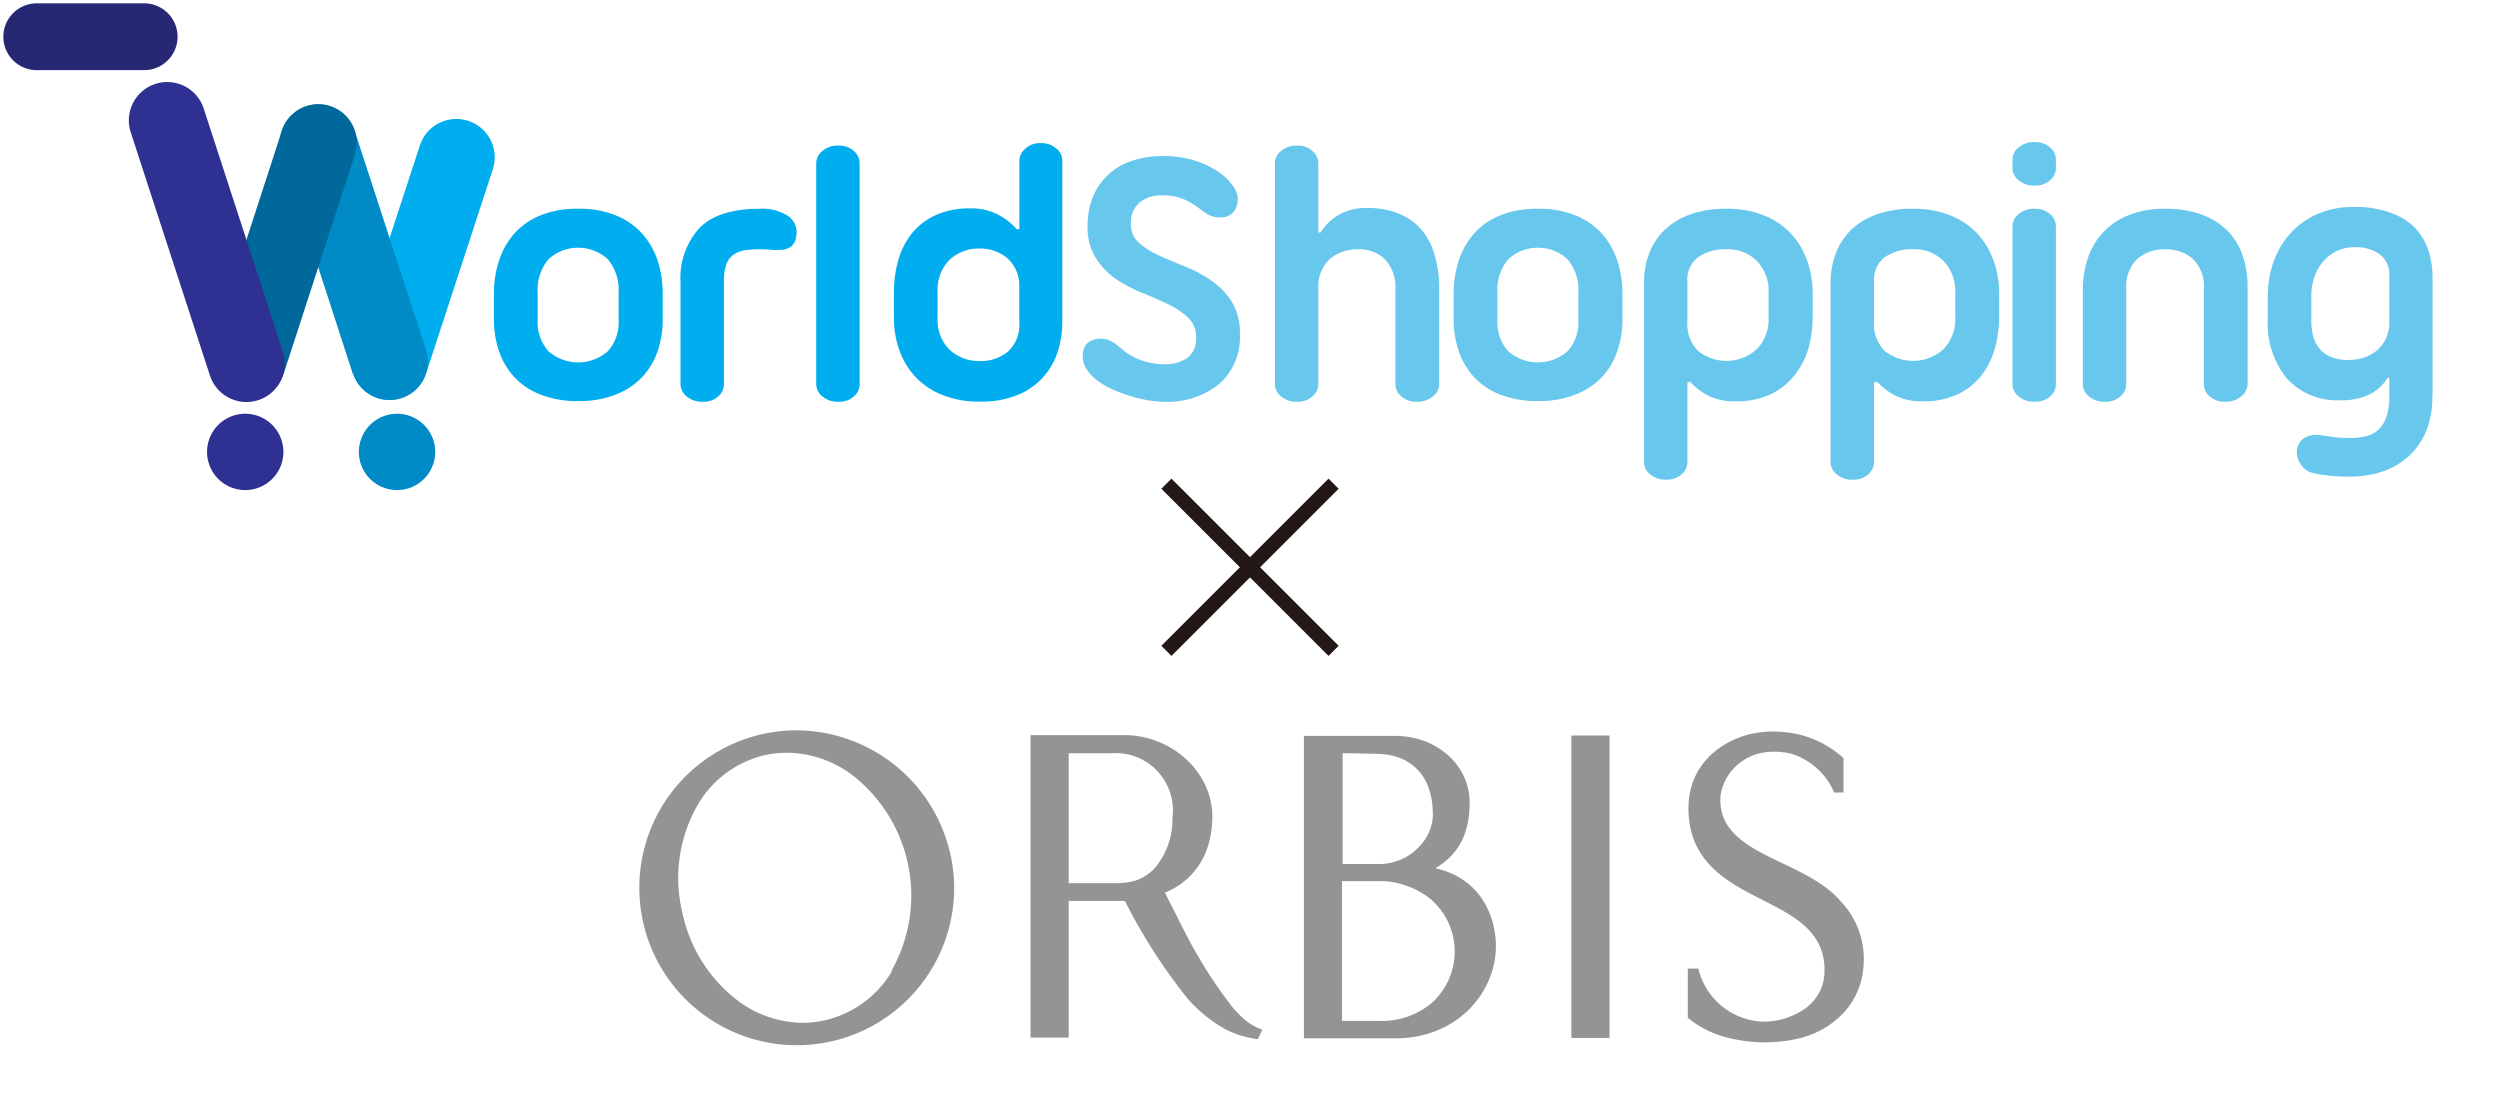 <svg id="Layer_1" data-name="Layer 1" xmlns="http://www.w3.org/2000/svg" viewBox="0 0 262 117"><defs><style>.cls-1,.cls-3{fill:#00adee;}.cls-2{fill:#68c7ec;}.cls-3,.cls-4,.cls-5,.cls-6,.cls-7{fill-rule:evenodd;}.cls-4{fill:#008bc6;}.cls-5{fill:#00689b;}.cls-6{fill:#272873;}.cls-7{fill:#2e3191;}.cls-8{fill:none;stroke:#231815;stroke-miterlimit:10;stroke-width:1.5px;}.cls-9{fill:#949495;}</style></defs><path class="cls-1" d="M79.61,26.12a10.6,10.6,0,0,0-1.56.11,2.89,2.89,0,0,0-1.19.47,2.17,2.17,0,0,0-.74,1,5.07,5.07,0,0,0-.25,1.71V40.28a1.71,1.71,0,0,1-.6,1.26,2.24,2.24,0,0,1-1.61.56,2.47,2.47,0,0,1-1.7-.56,1.69,1.69,0,0,1-.64-1.26V29.58a7.78,7.78,0,0,1,2-5.7c1.33-1.34,3.43-2,6.31-2a4.93,4.93,0,0,1,3,.78,2.08,2.08,0,0,1,.8,2.17,1.52,1.52,0,0,1-.51,1,1.91,1.91,0,0,1-.93.35,7.61,7.61,0,0,1-1.17,0q-.61-.06-1.2-.06Z"/><path class="cls-1" d="M85.54,17.09a1.64,1.64,0,0,1,.64-1.26,2.45,2.45,0,0,1,1.69-.57,2.26,2.26,0,0,1,1.62.57,1.7,1.7,0,0,1,.6,1.26V40.28a1.71,1.71,0,0,1-.6,1.26,2.25,2.25,0,0,1-1.62.56,2.45,2.45,0,0,1-1.69-.56,1.66,1.66,0,0,1-.64-1.26V17.09Z"/><path class="cls-1" d="M101.74,21.84a6,6,0,0,1,2.82.64,6.86,6.86,0,0,1,2,1.54l.27,0V16.86a1.68,1.68,0,0,1,.6-1.26A2.22,2.22,0,0,1,109,15a2.42,2.42,0,0,1,1.71.57,1.64,1.64,0,0,1,.62,1.26V33.62A10.3,10.3,0,0,1,110.8,37a7.3,7.3,0,0,1-1.62,2.68,7.38,7.38,0,0,1-2.68,1.77,10.05,10.05,0,0,1-3.75.64,10.35,10.35,0,0,1-4-.7,7.88,7.88,0,0,1-2.82-1.9,8.07,8.07,0,0,1-1.69-2.82,10.32,10.32,0,0,1-.56-3.45V30.71a12.45,12.45,0,0,1,.46-3.45,8,8,0,0,1,1.44-2.82,6.89,6.89,0,0,1,2.49-1.9,8.63,8.63,0,0,1,3.66-.7Zm1,16a4.44,4.44,0,0,0,2.9-1,3.79,3.79,0,0,0,1.18-3.11V30.05a3.84,3.84,0,0,0-1.26-3,4.39,4.39,0,0,0-2.82-1,4.45,4.45,0,0,0-3.25,1.2,4.39,4.39,0,0,0-1.23,3.27v2.84a4.39,4.39,0,0,0,1.23,3.27,4.45,4.45,0,0,0,3.25,1.2Z"/><path class="cls-2" d="M121.88,42.1a9.41,9.41,0,0,1-1.44-.13,14.68,14.68,0,0,1-1.79-.41,15.69,15.69,0,0,1-1.85-.66,8.7,8.7,0,0,1-1.65-.92,4.86,4.86,0,0,1-1.21-1.18,2.53,2.53,0,0,1-.47-1.48c0-1.22.68-1.83,2-1.83a2.34,2.34,0,0,1,1.16.37,7.53,7.53,0,0,1,.94.72,6.17,6.17,0,0,0,1.86,1.11,6.91,6.91,0,0,0,2.57.48,3.92,3.92,0,0,0,2.45-.68,2.52,2.52,0,0,0,.9-2.15,2.71,2.71,0,0,0-.84-2.05,8.42,8.42,0,0,0-2.12-1.42c-.86-.41-1.77-.81-2.74-1.2a14.38,14.38,0,0,1-2.74-1.46A7.34,7.34,0,0,1,114.82,27a6,6,0,0,1-.84-3.32,7.77,7.77,0,0,1,.54-3,6.57,6.57,0,0,1,4-3.79,9.92,9.92,0,0,1,3.34-.53,10.66,10.66,0,0,1,3.41.49,9.47,9.47,0,0,1,2.45,1.18,6,6,0,0,1,1.5,1.46,2.53,2.53,0,0,1,.5,1.27,2.29,2.29,0,0,1-.45,1.46,1.79,1.79,0,0,1-1.49.56,2.23,2.23,0,0,1-1.11-.27,6.44,6.44,0,0,1-.92-.62,8.39,8.39,0,0,0-1.44-.9,5.59,5.59,0,0,0-2.6-.51,3.46,3.46,0,0,0-2.3.76,2.75,2.75,0,0,0-.89,2.2,2.5,2.5,0,0,0,.84,2,8.15,8.15,0,0,0,2.1,1.33c.84.39,1.75.77,2.74,1.16A13.8,13.8,0,0,1,127,29.44a7.73,7.73,0,0,1,2.1,2.2,6.28,6.28,0,0,1,.84,3.42,6.55,6.55,0,0,1-2.14,5.16,8.68,8.68,0,0,1-5.91,1.88Z"/><path class="cls-2" d="M150.83,40.28a1.63,1.63,0,0,1-.67,1.26,2.45,2.45,0,0,1-1.67.56,2.31,2.31,0,0,1-1.63-.56,1.67,1.67,0,0,1-.62-1.26v-10a4.3,4.3,0,0,0-1-3,3.81,3.81,0,0,0-3-1.15,4.37,4.37,0,0,0-2.86,1,3.92,3.92,0,0,0-1.22,3V40.28a1.69,1.69,0,0,1-.61,1.26,2.24,2.24,0,0,1-1.61.56,2.45,2.45,0,0,1-1.69-.56,1.66,1.66,0,0,1-.64-1.26V17.09a1.64,1.64,0,0,1,.64-1.26,2.45,2.45,0,0,1,1.69-.57,2.25,2.25,0,0,1,1.61.57,1.67,1.67,0,0,1,.61,1.26v7.28l.23,0a5.47,5.47,0,0,1,1.91-1.85,5.56,5.56,0,0,1,2.91-.72,8.53,8.53,0,0,1,3.6.68,6.17,6.17,0,0,1,2.35,1.83A7.28,7.28,0,0,1,150.42,27a12.34,12.34,0,0,1,.41,3.19V40.28Z"/><path class="cls-2" d="M152.34,30.78a11.11,11.11,0,0,1,.53-3.44,8.18,8.18,0,0,1,1.59-2.84,7.32,7.32,0,0,1,2.74-1.92,10.21,10.21,0,0,1,4-.7,10.1,10.1,0,0,1,3.93.7,7.4,7.4,0,0,1,2.76,1.92,7.77,7.77,0,0,1,1.61,2.84,10.82,10.82,0,0,1,.53,3.44v2.69a9.93,9.93,0,0,1-.53,3.3,7.24,7.24,0,0,1-1.61,2.73,7.47,7.47,0,0,1-2.76,1.84,10.3,10.3,0,0,1-3.93.69,10.4,10.4,0,0,1-4-.69,7.39,7.39,0,0,1-2.74-1.84,7.61,7.61,0,0,1-1.59-2.73,10.19,10.19,0,0,1-.53-3.3V30.78Zm4.59,2.73a4.55,4.55,0,0,0,1.13,3.3,4.72,4.72,0,0,0,6.22,0,4.55,4.55,0,0,0,1.13-3.3v-2.8a5,5,0,0,0-1.13-3.54,4.6,4.6,0,0,0-6.22,0,5,5,0,0,0-1.13,3.54v2.8Z"/><path class="cls-2" d="M176.84,40.08v8.36a1.69,1.69,0,0,1-.61,1.27,2.29,2.29,0,0,1-1.61.56,2.48,2.48,0,0,1-1.69-.56,1.66,1.66,0,0,1-.64-1.27V29.66a8.67,8.67,0,0,1,.54-3.1,6.83,6.83,0,0,1,1.63-2.47,7.55,7.55,0,0,1,2.71-1.63,10.94,10.94,0,0,1,3.75-.58,10.19,10.19,0,0,1,4,.72,7.79,7.79,0,0,1,2.82,1.94,8.27,8.27,0,0,1,1.67,2.84,10.26,10.26,0,0,1,.56,3.44v2.3a12.38,12.38,0,0,1-.46,3.44A8.11,8.11,0,0,1,188,39.4a6.88,6.88,0,0,1-2.49,1.94,8.47,8.47,0,0,1-3.66.72,6.12,6.12,0,0,1-2.74-.56,6.87,6.87,0,0,1-2-1.5l-.31.08Zm0-6.42A3.93,3.93,0,0,0,178,36.81a4.75,4.75,0,0,0,6.13-.23,4.49,4.49,0,0,0,1.22-3.31v-2.6a4.49,4.49,0,0,0-1.22-3.31,4.31,4.31,0,0,0-3.21-1.24,5,5,0,0,0-2.92.81,2.91,2.91,0,0,0-1.16,2.57v4.16Z"/><path class="cls-2" d="M196.4,40.08v8.36a1.73,1.73,0,0,1-.61,1.27,2.29,2.29,0,0,1-1.61.56,2.48,2.48,0,0,1-1.69-.56,1.68,1.68,0,0,1-.65-1.27V29.66a8.67,8.67,0,0,1,.55-3.1A6.83,6.83,0,0,1,194,24.09a7.55,7.55,0,0,1,2.71-1.63,10.94,10.94,0,0,1,3.75-.58,10.19,10.19,0,0,1,4,.72,7.79,7.79,0,0,1,2.82,1.94,8.27,8.27,0,0,1,1.67,2.84,10.26,10.26,0,0,1,.56,3.44v2.3a12.38,12.38,0,0,1-.46,3.44,8.11,8.11,0,0,1-1.44,2.84,6.88,6.88,0,0,1-2.49,1.94,8.47,8.47,0,0,1-3.66.72,6.09,6.09,0,0,1-2.74-.56,6.74,6.74,0,0,1-2-1.5l-.31.08Zm0-6.42a3.93,3.93,0,0,0,1.16,3.15,4.75,4.75,0,0,0,6.13-.23,4.53,4.53,0,0,0,1.22-3.31v-2.6a4.53,4.53,0,0,0-1.22-3.31,4.31,4.31,0,0,0-3.21-1.24,5,5,0,0,0-2.92.81,2.91,2.91,0,0,0-1.16,2.57v4.16Z"/><path class="cls-2" d="M210.91,23.71a1.66,1.66,0,0,1,.64-1.27,2.5,2.5,0,0,1,1.69-.56,2.29,2.29,0,0,1,1.61.56,1.69,1.69,0,0,1,.61,1.27V40.28a1.69,1.69,0,0,1-.61,1.26,2.24,2.24,0,0,1-1.61.56,2.45,2.45,0,0,1-1.69-.56,1.66,1.66,0,0,1-.64-1.26V23.71Zm0-7a1.64,1.64,0,0,1,.64-1.26,2.5,2.5,0,0,1,1.69-.56,2.29,2.29,0,0,1,1.61.56,1.67,1.67,0,0,1,.61,1.26v.92a1.67,1.67,0,0,1-.61,1.26,2.29,2.29,0,0,1-1.61.56,2.5,2.5,0,0,1-1.69-.56,1.64,1.64,0,0,1-.64-1.26v-.92Z"/><path class="cls-2" d="M226.91,21.88a10.94,10.94,0,0,1,3.75.58,7.45,7.45,0,0,1,2.71,1.65A6.88,6.88,0,0,1,235,26.7a9.93,9.93,0,0,1,.55,3.35V40.28a1.67,1.67,0,0,1-.67,1.26,2.45,2.45,0,0,1-1.67.56,2.31,2.31,0,0,1-1.63-.56,1.67,1.67,0,0,1-.62-1.26v-10a4,4,0,0,0-1.15-3.15,4.2,4.2,0,0,0-2.9-1,4.27,4.27,0,0,0-2.92,1,4,4,0,0,0-1.16,3.15v10a1.69,1.69,0,0,1-.61,1.26,2.24,2.24,0,0,1-1.61.56,2.45,2.45,0,0,1-1.69-.56,1.66,1.66,0,0,1-.64-1.26V30.43a10.44,10.44,0,0,1,.54-3.4,7.24,7.24,0,0,1,4.34-4.51,10,10,0,0,1,3.75-.64Z"/><path class="cls-2" d="M254.91,41.55a9.29,9.29,0,0,1-.7,3.75,7.44,7.44,0,0,1-1.89,2.61,7.78,7.78,0,0,1-2.74,1.54,10.75,10.75,0,0,1-3.27.5,20.81,20.81,0,0,1-2.64-.15,8.38,8.38,0,0,1-1.67-.35,2.36,2.36,0,0,1-1.29-2,1.81,1.81,0,0,1,.53-1.36,2.22,2.22,0,0,1,1.61-.5,7.36,7.36,0,0,1,1.23.15,12.54,12.54,0,0,0,2.23.16,7,7,0,0,0,1.64-.18,3,3,0,0,0,1.28-.66,3.21,3.21,0,0,0,.85-1.32,6.36,6.36,0,0,0,.32-2.2V39.64l-.16-.07a4.67,4.67,0,0,1-1.81,1.71,6.41,6.41,0,0,1-3.13.66,7.07,7.07,0,0,1-5.64-2.28,9.16,9.16,0,0,1-2-6.24V31.13a11.11,11.11,0,0,1,.56-3.54,8.86,8.86,0,0,1,1.69-3,8.44,8.44,0,0,1,2.82-2.1,9.31,9.31,0,0,1,4-.8,10.78,10.78,0,0,1,3.7.57A6.77,6.77,0,0,1,253,23.79a6.13,6.13,0,0,1,1.46,2.36,8.92,8.92,0,0,1,.47,2.91V41.55Zm-8.6-3.85a4.39,4.39,0,0,0,2.82-1,3.84,3.84,0,0,0,1.27-3V28.91a2.69,2.69,0,0,0-1-2.26,4.32,4.32,0,0,0-2.7-.74,4.1,4.1,0,0,0-1.83.41,4.52,4.52,0,0,0-1.4,1.09,5.13,5.13,0,0,0-.91,1.6,5.72,5.72,0,0,0-.33,2v2.61c0,2.75,1.34,4.12,4,4.12Z"/><path class="cls-1" d="M51.76,30.78a11.11,11.11,0,0,1,.53-3.44,8.18,8.18,0,0,1,1.59-2.84,7.4,7.4,0,0,1,2.74-1.92,10.21,10.21,0,0,1,4-.7,10,10,0,0,1,3.93.7,7.4,7.4,0,0,1,2.76,1.92,7.93,7.93,0,0,1,1.62,2.84,11.1,11.1,0,0,1,.52,3.44v2.69a10.19,10.19,0,0,1-.52,3.3,7.4,7.4,0,0,1-1.62,2.73,7.47,7.47,0,0,1-2.76,1.84,10.23,10.23,0,0,1-3.93.69,10.4,10.4,0,0,1-4-.69,7.47,7.47,0,0,1-2.74-1.84,7.61,7.61,0,0,1-1.59-2.73,10.19,10.19,0,0,1-.53-3.3V30.78Zm4.59,2.73a4.55,4.55,0,0,0,1.13,3.3,4.72,4.72,0,0,0,6.22,0,4.51,4.51,0,0,0,1.13-3.3v-2.8a5,5,0,0,0-1.13-3.54,4.6,4.6,0,0,0-6.22,0,5,5,0,0,0-1.13,3.54v2.8Z"/><path class="cls-3" d="M44.65,39.13h0A4,4,0,1,1,37,36.65h0l7-21.4h0a4,4,0,0,1,7.65,2.48h0l-7,21.42Z"/><path class="cls-4" d="M37,39.14h0a4,4,0,1,0,7.65-2.48h0L37.17,13.72h0a4,4,0,1,0-7.65,2.48h0l7.46,23Z"/><path class="cls-5" d="M37.19,16.19h0a4,4,0,1,0-7.65-2.49h0L22.09,36.64h0a4,4,0,0,0,7.65,2.49h0l7.46-22.95Z"/><path class="cls-6" d="M3.85,7.35h0a3.49,3.49,0,1,1,0-7H15.11a3.49,3.49,0,1,1,0,7H3.85Z"/><path class="cls-4" d="M37.61,47.36a4,4,0,1,0,4-4,4,4,0,0,0-4,4Z"/><path class="cls-7" d="M21.7,47.36a4,4,0,1,0,4-4,4,4,0,0,0-4,4Z"/><path class="cls-7" d="M21.35,11.38h0a4,4,0,1,0-7.65,2.48h0L22,39.35h0a4,4,0,0,0,7.65-2.48v0L21.35,11.38Z"/><line class="cls-8" x1="122.24" y1="68.21" x2="139.76" y2="50.69"/><line class="cls-8" x1="122.24" y1="50.69" x2="139.76" y2="68.21"/><path class="cls-9" d="M83.34,76.54A16.5,16.5,0,1,0,100,93,16.6,16.6,0,0,0,83.34,76.54ZM93.47,101.8a11.07,11.07,0,0,1-7,5.12,10.33,10.33,0,0,1-2.35.27,11.5,11.5,0,0,1-6.9-2.4,15.59,15.59,0,0,1-5.69-9.07,15.41,15.41,0,0,1,1.66-11.49,11.06,11.06,0,0,1,6.91-5.08,11.17,11.17,0,0,1,2.37-.26,11.54,11.54,0,0,1,6.92,2.39,16,16,0,0,1,4,20.52Z"/><rect class="cls-9" x="164.68" y="77.08" width="4" height="31.7"/><path class="cls-9" d="M128.78,105.05a46.64,46.64,0,0,1-3.36-5.08c-1.12-1.93-2-3.82-2.91-5.56l-.43-.87.29-.11c3-1.36,4.68-4.17,4.68-7.88,0-4.61-4.23-8.51-9.24-8.51l-6.43,0H108v31.7h4V94.42h5.89a58.44,58.44,0,0,0,6.6,10.27,15,15,0,0,0,4,3.21,9.5,9.5,0,0,0,1.93.73c.64.17,1.4.28,1.4.28l.47-1a6,6,0,0,1-1.45-.74A10.24,10.24,0,0,1,128.78,105.05Zm-11.9-12.49H112V78.94h4.48a6,6,0,0,1,6.39,6.77A7.89,7.89,0,0,1,121,91a5.12,5.12,0,0,1-2,1.29A8.1,8.1,0,0,1,116.88,92.56Z"/><path class="cls-9" d="M193,94.56c-1.54-1.85-3.91-3-6.2-4.09-3.49-1.67-6.78-3.25-6.49-7.11a5.4,5.4,0,0,1,3.65-4.28,6.18,6.18,0,0,1,2-.3,7.5,7.5,0,0,1,1.76.21,7.2,7.2,0,0,1,4.4,3.84l.08.23h1V79.45l-.11-.1a10.7,10.7,0,0,0-4.65-2.4,12.86,12.86,0,0,0-2.61-.29,10.94,10.94,0,0,0-2.56.31c-3.06.8-6.32,3.25-6.32,7.74,0,5.65,4.12,7.75,7.75,9.6,3.35,1.7,6.51,3.31,6.51,7.36a4.8,4.8,0,0,1-2,4,7.57,7.57,0,0,1-4.5,1.4h0a7.25,7.25,0,0,1-6.66-5.31l-.06-.25h-1.11v5.14l.11.1a10.56,10.56,0,0,0,3.79,1.93,16.51,16.51,0,0,0,4.11.56h0c3.82-.05,6.33-1,8.41-3.19h0a8,8,0,0,0,2-4.88A8.74,8.74,0,0,0,193,94.56Z"/><path class="cls-9" d="M150.42,91c1.94-1.19,3.6-3,3.6-6.88s-3.38-7-7.86-7h-9.51v31.7h3.51l6.05,0h0c6.61,0,10.56-4.91,10.56-9.66C156.77,95.94,155.09,92,150.42,91Zm-6.28-12c3.63,0,5.81,2.16,6,5.77a4.85,4.85,0,0,1-.86,3.3,6.16,6.16,0,0,1-1.81,1.68,5.94,5.94,0,0,1-2.76.8h-4V78.93Zm6.33,25.73a8.08,8.08,0,0,1-5.83,2.26h-4V92.34h4a7.45,7.45,0,0,1,2.66.46A8.1,8.1,0,0,1,150,94.29a7.23,7.23,0,0,1,.5,10.37Z"/></svg>